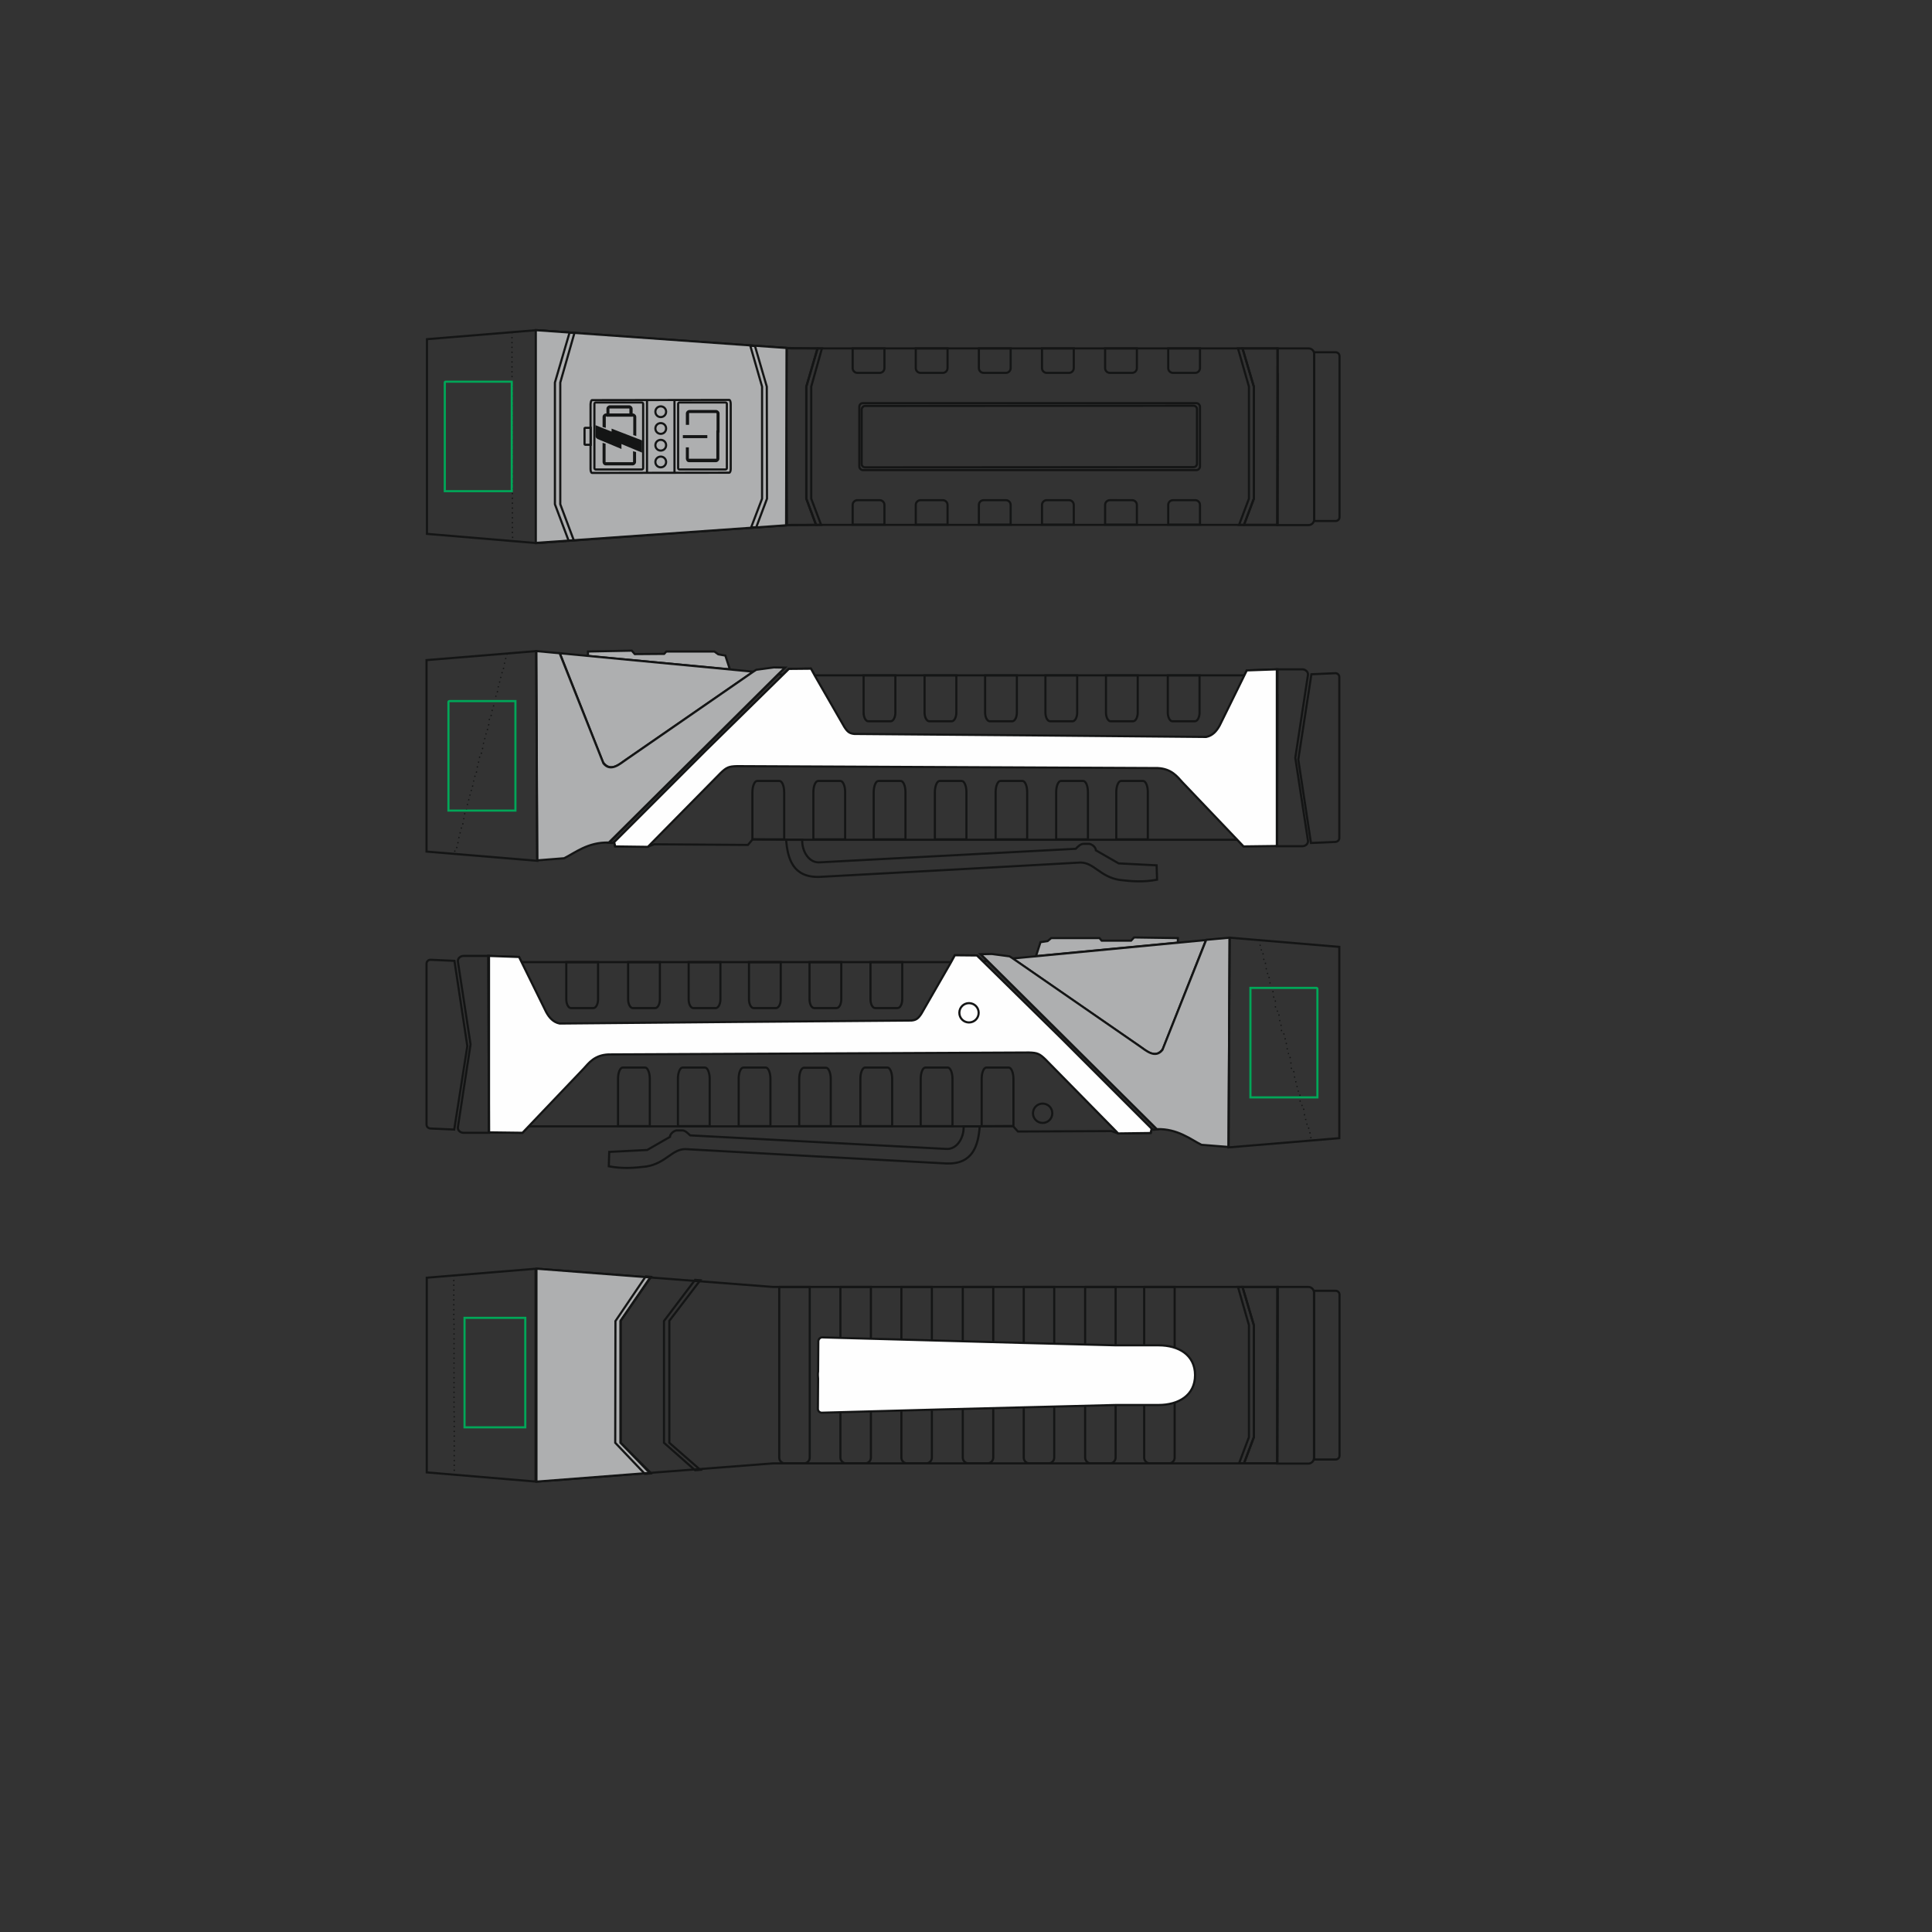 <?xml version="1.0" encoding="utf-8"?>
<!-- Generator: Adobe Illustrator 27.9.0, SVG Export Plug-In . SVG Version: 6.00 Build 0)  -->
<svg version="1.1" id="Слой_1" xmlns="http://www.w3.org/2000/svg" xmlns:xlink="http://www.w3.org/1999/xlink" x="0px" y="0px"
	 viewBox="0 0 900 900" style="enable-background:new 0 0 900 900;" xml:space="preserve">
<rect x="0" y="0" width="900" height="900" fill="#333333" stroke="none"/>
<style type="text/css">
	.st0{fill:none;stroke:#141515;stroke-miterlimit:10;}
	.st1{fill-rule:evenodd;clip-rule:evenodd;fill:#FEFEFE;stroke:#141515;stroke-miterlimit:10;}
	.st2{fill-rule:evenodd;clip-rule:evenodd;fill:#AEAFB0;stroke:#141515;stroke-miterlimit:10;}
	.st3{fill:#141515;}
	.st4{fill-rule:evenodd;clip-rule:evenodd;fill:#141515;stroke:#141515;stroke-miterlimit:10;}
	.st5{fill:none;stroke:#00A658;stroke-miterlimit:10;}
</style>
<g id="background">
	<polygon class="st0 product" points="198.9,158 249.9,153.8 368.8,162.3 595.2,162.3 595.1,244.5 368.8,244.5 250,253 198.9,248.7 	"/>
	<path class="st0 product" d="M249.8,153.8l15.6,1.1l-6.8,22.9v56.9l6.4,17.1l-15.4,1.2l0-98.8C249.6,154.1,249.7,153.8,249.8,153.8
		L249.8,153.8z"/>
	<path class="st0 product" d="M366.5,162.1l-14.8-0.9l5.6,19l0,52.1l-5,13.3l13.9-0.9C366.1,237.5,366.5,162.1,366.5,162.1L366.5,162.1z"/>
	<path class="st0 product" d="M366.3,162.1l14.5,0.2l-5.2,17.9l0,52.1l4.6,12.2l-13.6,0.2C366.5,237.5,366.3,162.1,366.3,162.1L366.3,162.1z
		"/>
	<polygon class="st0 product" points="380.9,162.3 382.9,162.3 377.9,180.1 377.9,232.3 382.5,244.5 380.1,244.5 375.6,232.3 375.6,180.1 	
		"/>
	<path class="st0 product" d="M402,187.8h155.3c0.9,0,1.7,0.8,1.7,1.7v27.8c0,0.9-0.8,1.7-1.7,1.7H402c-0.9,0-1.7-0.8-1.7-1.7v-27.8
		C400.3,188.5,401,187.8,402,187.8L402,187.8z"/>
	<path class="st0 product" d="M595.2,162.3h-16.4l5.3,17.9v52.1l-4.6,12.2H595C595,237.3,595.3,162.3,595.2,162.3L595.2,162.3z"/>
	<polygon class="st0 product" points="578.8,162.3 576.7,162.3 581.8,180.1 581.8,232.3 577.2,244.5 579.5,244.5 584.1,232.3 584.1,180.1 	
		"/>
	<path class="st0 product" d="M595.1,162.3h14.5c1.4,0,2.6,1.1,2.6,2.6v77.1c0,1.4-1.2,2.6-2.6,2.6h-14.5V162.3z"/>
	<path class="st0 product" d="M612.2,164.1h10c1,0,1.8,0.8,1.8,1.8v75c0,1-0.8,1.8-1.8,1.8h-10V164.1z"/>
	<path class="st0 product" d="M397.3,162.3H412v9.2c0,1.2-1,2.2-2.2,2.2h-10.4c-1.2,0-2.2-1-2.2-2.2V162.3z"/>
	<path class="st0 product" d="M426.7,162.3h14.7v9.2c0,1.2-1,2.2-2.2,2.2h-10.4c-1.2,0-2.2-1-2.2-2.2V162.3z"/>
	<path class="st0 product" d="M456.1,162.3h14.7v9.2c0,1.2-1,2.2-2.2,2.2h-10.4c-1.2,0-2.2-1-2.2-2.2V162.3z"/>
	<path class="st0 product" d="M485.5,162.3h14.7v9.2c0,1.2-1,2.2-2.2,2.2h-10.4c-1.2,0-2.2-1-2.2-2.2V162.3z"/>
	<path class="st0 product" d="M514.9,162.3h14.7v9.2c0,1.2-1,2.2-2.2,2.2H517c-1.2,0-2.2-1-2.2-2.2V162.3z"/>
	<path class="st0 product" d="M544.3,162.3h14.7v9.2c0,1.2-1,2.2-2.2,2.2h-10.4c-1.2,0-2.2-1-2.2-2.2V162.3z"/>
	<path class="st0 product" d="M397.3,244.4H412v-9.2c0-1.2-1-2.2-2.2-2.2h-10.4c-1.2,0-2.2,1-2.2,2.2V244.4z"/>
	<path class="st0 product" d="M426.7,244.4h14.7v-9.2c0-1.2-1-2.2-2.2-2.2h-10.4c-1.2,0-2.2,1-2.2,2.2V244.4z"/>
	<path class="st0 product" d="M456.1,244.4h14.7v-9.2c0-1.2-1-2.2-2.2-2.2h-10.4c-1.2,0-2.2,1-2.2,2.2V244.4z"/>
	<path class="st0 product" d="M485.5,244.4h14.7v-9.2c0-1.2-1-2.2-2.2-2.2h-10.4c-1.2,0-2.2,1-2.2,2.2V244.4z"/>
	<path class="st0 product" d="M514.9,244.4h14.7v-9.2c0-1.2-1-2.2-2.2-2.2H517c-1.2,0-2.2,1-2.2,2.2V244.4z"/>
	<path class="st0 product" d="M544.3,244.4h14.7v-9.2c0-1.2-1-2.2-2.2-2.2h-10.4c-1.2,0-2.2,1-2.2,2.2V244.4z"/>
	<path class="st0 product" d="M403,189.1l153-0.1c0.9,0,1.6,0.7,1.6,1.6V216c0,0.9-0.7,1.6-1.6,1.6l-153,0.1c-0.9,0-1.6-0.7-1.6-1.6v-25.4
		C401.5,189.8,402.2,189.1,403,189.1L403,189.1z"/>
	<polygon class="st0 product" points="198.8,595.2 249.9,591 360,599.5 595.2,599.5 595,681.7 360.1,681.7 249.9,690.2 198.8,685.9 	"/>
	<line class="st0 product" x1="249.5" y1="690.2" x2="249.5" y2="591"/>
	<path class="st0 product" d="M595.2,599.5h-16.4l5.3,17.9l0,52.1l-4.6,12.2H595C595,674.5,595.2,599.5,595.2,599.5L595.2,599.5z"/>
	<polygon class="st0 product" points="578.8,599.5 576.7,599.5 581.8,617.3 581.8,669.5 577.2,681.7 579.5,681.7 584.1,669.5 584.1,617.3 	
		"/>
	<path class="st0 product" d="M595,599.5h14.5c1.4,0,2.6,1.2,2.6,2.6v77.1c0,1.4-1.2,2.6-2.6,2.6H595V599.5z"/>
	<path class="st0 product" d="M612.2,601.3h10c1,0,1.8,0.8,1.8,1.8v75c0,1-0.8,1.8-1.8,1.8h-10V601.3z"/>
	<path class="st0 product" d="M362.9,599.5h14.3V679c0,1.5-1.2,2.7-2.7,2.7h-8.8c-1.5,0-2.7-1.2-2.7-2.7V599.5z"/>
	<path class="st0 product" d="M391.4,599.5h14.3V679c0,1.5-1.2,2.7-2.7,2.7h-8.8c-1.5,0-2.7-1.2-2.7-2.7V599.5z"/>
	<path class="st0 product" d="M419.9,599.5h14.2V679c0,1.5-1.2,2.7-2.7,2.7h-8.8c-1.5,0-2.7-1.2-2.7-2.7V599.5z"/>
	<path class="st0 product" d="M448.4,599.5h14.3V679c0,1.5-1.2,2.7-2.7,2.7h-8.8c-1.5,0-2.7-1.2-2.7-2.7V599.5z"/>
	<path class="st0 product" d="M476.9,599.5h14.2V679c0,1.5-1.2,2.7-2.7,2.7h-8.8c-1.5,0-2.7-1.2-2.7-2.7V599.5z"/>
	<path class="st0 product" d="M505.4,599.5h14.3V679c0,1.5-1.2,2.7-2.7,2.7h-8.8c-1.5,0-2.7-1.2-2.7-2.7V599.5z"/>
	<path class="st0 product" d="M532.9,599.5h14.3V679c0,1.5-1.2,2.7-2.7,2.7h-8.8c-1.5,0-2.7-1.2-2.7-2.7V599.5z"/>
	<polygon class="st0 product" points="323.8,596.2 326.2,596.4 311.8,615.3 311.8,672.1 326.2,684.7 323.8,684.9 309.3,672.1 309.3,615.4 	
		"/>
	<path class="st1 product" d="M383,623l93.9,2.6c0.1,0,0.1,0,0.2,0l42.8,1.1h19.8c9.4,0,17,4.5,17,13.9l0,0c0,9.4-7.7,13.9-17,13.9h-19.8
		l-82.4,2.1l-54.7,1.5c-1,0-1.8-0.8-1.8-1.8l0.1-14.1c0-0.5-0.1-1-0.1-1.6l0,0c0-0.6,0-1.2,0.1-1.7l0.1-14
		C381.2,623.9,382,623,383,623L383,623z"/>
	<polygon class="st0 product" points="377.7,311.4 379.6,314.6 579.7,314.6 580.8,312.3 595.1,311.8 594.9,394 579.2,394.2 576.4,391.2 
		368.7,391.2 350.6,391 348.4,393.6 304.8,393.3 301.7,394.4 286.5,394.2 286.1,392.2 285.2,392.7 283.7,392.6 362.7,314.1 
		364.6,314.3 367.4,311.6 	"/>
	<path class="st1 product" d="M595,311.8l-14.2,0.5c-4.2,8.5-8.4,17.1-12.6,25.6c-1.4,2.6-3.3,4.8-6.3,5.4c-54.6-0.5-109.3-1-163.9-1.4
		c-2.3-0.2-3.3-1.1-4.7-3.3l-13.7-23.8l-1.8-3.3l-10.3,0.1l-39,38.3l-42.4,42.4l0.5,2l15.2,0.2l33.9-34.4c2.7-2.6,3.8-3.1,7.6-3.2
		l196,0.9c6.5,0.3,9.2,4.1,11.4,6.5l28.6,30l15.6-0.2C594.9,386.8,595.1,311.8,595,311.8L595,311.8z"/>
	<path class="st0 product" d="M594.9,311.8h11.8c1.4,0,2.8,1.2,2.6,2.6l-5.9,38.6l5.9,38.6c0.2,1.4-1.1,2.6-2.6,2.6h-11.9V311.8z"/>
	<path class="st0 product" d="M610.9,314.1l11.2-0.5c1,0,1.8,0.8,1.8,1.8v75c0,1-0.8,1.7-1.8,1.8l-11.4,0.5l-5.9-38.9L610.9,314.1z"/>
	<path class="st0 product" d="M402.4,314.6h14.7v17.3c0,2.3-1,4.1-2.2,4.1h-10.4c-1.2,0-2.2-1.8-2.2-4.1V314.6z"/>
	<path class="st0 product" d="M430.8,314.6h14.7v17.3c0,2.3-1,4.1-2.2,4.1h-10.4c-1.2,0-2.2-1.8-2.2-4.1V314.6z"/>
	<path class="st0 product" d="M459,314.6h14.7v17.3c0,2.3-1,4.1-2.2,4.1h-10.4c-1.2,0-2.2-1.8-2.2-4.1V314.6z"/>
	<path class="st0 product" d="M487.1,314.6h14.7v17.3c0,2.3-1,4.1-2.2,4.1h-10.4c-1.2,0-2.2-1.8-2.2-4.1V314.6z"/>
	<path class="st0 product" d="M515.3,314.6H530v17.3c0,2.3-1,4.1-2.2,4.1h-10.4c-1.2,0-2.2-1.8-2.2-4.1V314.6z"/>
	<path class="st0 product" d="M544.1,314.6h14.7v17.3c0,2.3-1,4.1-2.2,4.1h-10.4c-1.2,0-2.2-1.8-2.2-4.1V314.6z"/>
	<path class="st0 product" d="M350.6,391h14.7V369c0-2.9-1-5.2-2.2-5.2h-10.4c-1.2,0-2.2,2.4-2.2,5.2V391z"/>
	<path class="st0 product" d="M379,391h14.7V369c0-2.9-1-5.2-2.2-5.2h-10.4c-1.2,0-2.2,2.4-2.2,5.2V391z"/>
	<path class="st0 product" d="M407.1,391h14.7V369c0-2.9-1-5.2-2.2-5.2h-10.4c-1.2,0-2.2,2.4-2.2,5.2V391z"/>
	<path class="st0 product" d="M435.5,391h14.7v-11.9V369c0-2.9-1-5.2-2.2-5.2h-10.3c-1.2,0-2.2,2.4-2.2,5.2V391z"/>
	<path class="st0 product" d="M463.8,391h14.7V369c0-2.9-1-5.2-2.2-5.2H466c-1.2,0-2.2,2.4-2.2,5.2V391z"/>
	<path class="st0 product" d="M492.1,391h14.7V369c0-2.9-1-5.2-2.2-5.2h-10.4c-1.2,0-2.2,2.4-2.2,5.2V391z"/>
	<path class="st0 product" d="M520,391h14.7V369c0-2.9-1-5.2-2.2-5.2h-10.3c-1.2,0-2.2,2.4-2.2,5.2V391z"/>
	<path class="st0 product" d="M366.2,391.2h7.5c-0.2,5.5,3.3,11,8.3,10.5l119.1-6.3c1.1-1.1,2.4-2.4,3.8-2.3c0.9,0,1.8,0,2.7,0
		c1.7,0.5,2.9,1.9,2.9,3l10.6,6.1l17.7,0.9l0.2,6.7c-6.3,1.2-11.8,0.8-17.5,0.1c-9.1-1.5-11.9-8.1-18.2-8.1
		c-41.2,2.3-80.5,4.5-121.7,6.7C369.3,408.8,366.9,399.9,366.2,391.2L366.2,391.2z"/>
	<polygon class="st2 product" points="273.9,303.5 294.3,303.1 295.7,304.7 309.4,304.6 310.4,303.5 332.8,303.5 334.6,304.8 337.9,305.4 
		340,311.8 273.9,305.6 	"/>
	<path class="st2 product" d="M260.8,304.3l90.1,8.6c-20,13.8-39.9,27.6-59.9,41.4c-2.7,1.9-6.7,5.5-10.1,0.8L260.8,304.3z"/>
	<path class="st2 product" d="M249.8,303.3l10.9,1l20.4,51.3c3.4,4.2,7.6,0.3,10.8-1.9l59-40.8l1.4-0.9l8.2-1.1l5.2,0.1l-3.1,3l-79,78.5
		c-9.7-0.3-15.9,4.9-20.8,7.3l-12.6,1L249.8,303.3z"/>
	<polygon class="st0 product" points="198.7,307.5 249.8,303.3 250.3,401 198.7,396.7 	"/>
	<polygon class="st0 product" points="444.8,445 443,448.2 242.9,448.2 241.8,445.8 227.5,445.3 227.7,527.5 243.4,527.7 246.2,524.7 
		453.9,524.7 471.9,524.6 474.2,527.1 517.8,526.9 520.9,528 536.1,527.7 536.5,525.8 537.4,526.3 538.9,526.1 459.9,447.6 
		457.9,447.8 455.2,445.1 	"/>
	<path class="st1 product" d="M227.5,445.3l14.3,0.5c4.2,8.5,8.4,17.1,12.6,25.6c1.4,2.6,3.3,4.8,6.3,5.4c54.6-0.5,109.3-1,163.9-1.4
		c2.3-0.2,3.3-1.1,4.7-3.3l13.7-23.8l1.8-3.3l10.3,0.1l39,38.3l42.4,42.4l-0.5,2l-15.1,0.2L487,493.5c-2.7-2.6-3.8-3.1-7.6-3.2
		l-196,0.9c-6.5,0.3-9.2,4.1-11.4,6.5l-28.6,30l-15.6-0.2C227.7,520.3,227.5,445.3,227.5,445.3L227.5,445.3z"/>
	<path class="st0 product" d="M227.7,445.3h-11.8c-1.4,0-2.8,1.2-2.6,2.6l5.9,38.6l-5.9,38.6c-0.2,1.4,1.1,2.6,2.6,2.6h11.9V445.3z"/>
	<path class="st0 product" d="M211.7,447.6l-11.2-0.5c-1,0-1.8,0.8-1.8,1.8v75c0,1,0.8,1.7,1.8,1.8l11.1,0.5l6.1-38.9L211.7,447.6z"/>
	<path class="st0 product" d="M420.2,448.2h-14.7v17.3c0,2.3,1,4.1,2.2,4.1h10.4c1.2,0,2.2-1.8,2.2-4.1V448.2z"/>
	<path class="st0 product" d="M391.8,448.2h-14.7v17.3c0,2.3,1,4.1,2.2,4.1h10.4c1.2,0,2.2-1.8,2.2-4.1V448.2z"/>
	<path class="st0 product" d="M363.6,448.2h-14.7v17.3c0,2.3,1,4.1,2.2,4.1h10.4c1.2,0,2.2-1.8,2.2-4.1V448.2z"/>
	<path class="st0 product" d="M335.5,448.2h-14.7v17.3c0,2.3,1,4.1,2.2,4.1h10.4c1.2,0,2.2-1.8,2.2-4.1V448.2z"/>
	<path class="st0 product" d="M307.3,448.2h-14.7v17.3c0,2.3,1,4.1,2.2,4.1h10.4c1.2,0,2.2-1.8,2.2-4.1V448.2z"/>
	<path class="st0 product" d="M278.5,448.2h-14.7v17.3c0,2.3,1,4.1,2.2,4.1h10.4c1.2,0,2.2-1.8,2.2-4.1V448.2z"/>
	<path class="st0 product" d="M472,524.6h-14.7v-22.1c0-2.9,1-5.2,2.2-5.2h10.4c1.2,0,2.2,2.4,2.2,5.2V524.6z"/>
	<path class="st0 product" d="M443.6,524.6h-14.7v-22.1c0-2.9,1-5.2,2.2-5.2h10.4c1.2,0,2.2,2.4,2.2,5.2V524.6z"/>
	<path class="st0 product" d="M415.5,524.6h-14.7v-22.1c0-2.9,1-5.2,2.2-5.2h10.4c1.2,0,2.2,2.4,2.2,5.2V524.6z"/>
	<path class="st0 product" d="M387,524.6h-14.7v-11.9v-10.1c0-2.9,1-5.2,2.2-5.2h10.3c1.2,0,2.2,2.4,2.2,5.2V524.6z"/>
	<path class="st0 product" d="M358.8,524.6h-14.7v-22.1c0-2.9,1-5.2,2.2-5.2h10.4c1.2,0,2.2,2.4,2.2,5.2V524.6z"/>
	<path class="st0 product" d="M330.5,524.6h-14.7v-22.1c0-2.9,1-5.2,2.2-5.2h10.4c1.2,0,2.2,2.4,2.2,5.2V524.6z"/>
	<path class="st0 product" d="M302.6,524.6h-14.7v-22.1c0-2.9,1-5.2,2.2-5.2h10.4c1.2,0,2.2,2.4,2.2,5.2V524.6z"/>
	<path class="st0 product" d="M456.4,524.7h-7.5c0.2,5.5-3.3,11-8.3,10.5l-119.1-6.3c-1.1-1-2.4-2.4-3.8-2.3c-0.9,0-1.8,0-2.7,0
		c-1.7,0.5-2.9,1.9-2.9,3l-10.6,6.1l-17.7,0.9l-0.2,6.7c6.3,1.2,11.8,0.8,17.5,0.1c9.1-1.5,11.9-8.1,18.2-8.1
		c41.2,2.3,80.5,4.5,121.7,6.7C453.3,542.4,455.7,533.5,456.4,524.7L456.4,524.7z"/>
	<polygon class="st2 product" points="548.7,437 528.3,436.7 526.9,438.2 513.2,438.2 512.2,437 489.7,437 488,438.4 484.7,438.9 
		482.6,445.4 548.7,439.1 	"/>
	<path class="st2 product" d="M561.8,437.9l-90.1,8.6c20,13.8,39.9,27.6,59.9,41.4c2.7,1.9,6.7,5.5,10.1,0.8L561.8,437.9z"/>
	<path class="st2 product" d="M572.8,436.8l-10.9,1l-20.4,51.3c-3.4,4.2-7.6,0.3-10.8-1.9l-59-40.8l-1.4-0.9l-8.3-1.1l-5.2,0.1l3.1,3
		l79,78.5c9.7-0.3,15.9,4.9,20.8,7.3l12.6,1L572.8,436.8z"/>
	<polygon class="st0 product" points="623.9,441.1 572.8,436.8 572.3,534.5 623.9,530.2 	"/>
	<path class="st0 product" d="M451.4,467.3c2.5,0,4.5,2,4.5,4.5c0,2.5-2,4.5-4.5,4.5c-2.5,0-4.5-2-4.5-4.5
		C446.9,469.3,448.9,467.3,451.4,467.3L451.4,467.3z"/>
	<path class="st0 product" d="M485.7,514.1c2.5,0,4.5,2,4.5,4.5c0,2.5-2,4.5-4.5,4.5c-2.5,0-4.5-2-4.5-4.5
		C481.2,516.1,483.2,514.1,485.7,514.1L485.7,514.1z"/>
	<polygon class="st2 product" points="249.9,591 303.1,595.1 289.1,615.3 289.1,672.1 303.1,686.1 249.9,690.2 	"/>
	<polygon class="st0 product" points="300.8,594.6 303.1,594.8 289.1,615.3 289.1,672.1 302.9,686.4 300.4,686.6 286.6,672.1 286.7,615.4 	
		"/>
	<polygon class="st2 product" points="249.6,153.8 366.4,162.1 366.2,244.7 249.6,252.9 	"/>
	<polygon class="st0 product" points="265.3,155 267.6,155.1 261,178.2 261,234.9 267.3,251.7 264.9,251.9 258.5,234.9 258.5,178.2 	"/>
	<polygon class="st0 product" points="351.7,161.2 349.5,161 355,180.1 355,232.3 349.9,245.7 352.3,245.6 357.3,232.3 357.2,180.1 	"/>
	<path class="st0 product" d="M275.8,186.4l63.9-0.1c0.4,0,0.7,0.9,0.7,1.9v30.2c0,1-0.3,1.8-0.7,1.8l-63.9,0.1c-0.4,0-0.7-0.8-0.7-1.8
		v-30.2C275.2,187.2,275.4,186.4,275.8,186.4L275.8,186.4z"/>
	<path class="st0 product" d="M272.6,199.3h2.6v7.9h-2.6c-0.1,0-0.3-0.1-0.3-0.3v-7.4C272.3,199.5,272.4,199.3,272.6,199.3L272.6,199.3z"/>
	<path class="st0 product" d="M277.5,187.5H299c0.3,0,0.6,0.3,0.6,0.6v30c0,0.3-0.3,0.6-0.6,0.6h-21.5c-0.3,0-0.6-0.3-0.6-0.6v-30
		C276.9,187.8,277.2,187.5,277.5,187.5L277.5,187.5z"/>
	<path class="st0 product" d="M316.5,187.5h21.5c0.3,0,0.6,0.3,0.6,0.6v30c0,0.3-0.3,0.6-0.6,0.6h-21.5c-0.3,0-0.6-0.3-0.6-0.6v-30
		C315.9,187.8,316.2,187.5,316.5,187.5L316.5,187.5z"/>
	<line class="st0 product" x1="301.4" y1="220.3" x2="301.4" y2="186.4"/>
	<line class="st0 product" x1="314.2" y1="220.3" x2="314.2" y2="186.4"/>
	<path class="st0 product" d="M307.8,189.3c1.4,0,2.5,1.1,2.5,2.5c0,1.4-1.1,2.5-2.5,2.5s-2.5-1.1-2.5-2.5
		C305.3,190.4,306.4,189.3,307.8,189.3L307.8,189.3z"/>
	<path class="st0 product" d="M307.8,197.1c1.4,0,2.5,1.1,2.5,2.5c0,1.4-1.1,2.5-2.5,2.5s-2.5-1.1-2.5-2.5
		C305.3,198.2,306.4,197.1,307.8,197.1L307.8,197.1z"/>
	<path class="st0 product" d="M307.8,204.9c1.4,0,2.5,1.1,2.5,2.5c0,1.4-1.1,2.5-2.5,2.5s-2.5-1.1-2.5-2.5
		C305.3,206,306.4,204.9,307.8,204.9L307.8,204.9z"/>
	<path class="st0 product" d="M307.8,212.7c1.4,0,2.5,1.1,2.5,2.5c0,1.4-1.1,2.5-2.5,2.5s-2.5-1.1-2.5-2.5
		C305.3,213.8,306.4,212.7,307.8,212.7L307.8,212.7z"/>
	<path class="st3 product" d="M280.7,215.2v-8.9l1.4,0.4v8.5c0,0.1,0,0.1,0,0.1c0,0,0.1,0,0.1,0h12.5c0,0,0.1,0,0.1,0c0,0,0.1-0.1,0.1-0.1
		v-5l1.4,0.4v4.6c0,0.4-0.2,0.8-0.5,1.1c-0.3,0.3-0.7,0.5-1.1,0.5h-12.5c-0.4,0-0.8-0.2-1.1-0.5C280.9,216,280.7,215.6,280.7,215.2
		L280.7,215.2z M280.7,198.9v-4.7c0-0.4,0.2-0.8,0.5-1.1l0,0c0.3-0.3,0.7-0.5,1.1-0.5h12.5c0.4,0,0.8,0.2,1.1,0.5
		c0.3,0.3,0.5,0.7,0.5,1.1v8.9l-1.4-0.4v-8.5c0,0,0-0.1-0.1-0.1c0,0-0.1-0.1-0.1-0.1h-12.5c-0.1,0-0.1,0-0.1,0.1c0,0,0,0.1,0,0.1
		v5.1L280.7,198.9z"/>
	<path class="st3 product" d="M282.5,193.4v-3c0-0.5,0.2-0.8,0.5-1.1l0,0c0.3-0.3,0.7-0.5,1.1-0.5h9c0.4,0,0.8,0.2,1.1,0.5
		c0.3,0.3,0.5,0.7,0.5,1.1v3.7h-12.1V193.4z M283.9,190.4v2.3h9.3v-2.3c0-0.1,0-0.1-0.1-0.1c0,0-0.1,0-0.1,0h-9c0,0-0.1,0-0.1,0
		C283.9,190.3,283.9,190.3,283.9,190.4L283.9,190.4z"/>
	<path class="st4 product" d="M277.9,203.2v-4.4l7.5,3v-1.4l13.2,5.1v4.6l-9.6-4v2.3l-10.5-4.4C278.2,203.8,277.9,203.5,277.9,203.2
		L277.9,203.2z"/>
	<path class="st3 product" d="M319.5,213.6v-5.2h1.4v5.2c0,0.1,0,0.1,0,0.1c0,0,0.1,0,0.1,0h12.5c0,0,0.1,0,0.1,0c0,0,0.1-0.1,0.1-0.1v-13.1
		l1.4,0.4v12.8c0,0.4-0.2,0.8-0.5,1.1c-0.3,0.3-0.7,0.5-1.1,0.5h-12.5c-0.5,0-0.8-0.2-1.1-0.5C319.7,214.4,319.5,214,319.5,213.6
		L319.5,213.6z M319.5,197.9v-5.3c0-0.4,0.2-0.8,0.5-1.1l0,0c0.3-0.3,0.7-0.5,1.1-0.5h12.5c0.4,0,0.8,0.2,1.1,0.5
		c0.3,0.3,0.5,0.7,0.5,1.1v8.9l-1.4-0.4v-8.5c0,0,0-0.1-0.1-0.1c0,0-0.1-0.1-0.1-0.1h-12.5c-0.1,0-0.1,0-0.1,0.1c0,0,0,0.1,0,0.1
		v5.3H319.5z"/>
	<rect x="318.1" y="202.7" class="st3 product" width="11.4" height="1.4"/>
	
		<rect x="586.2" y="437.8" transform="matrix(0.967 -0.255 0.255 0.967 -92.218 163.733)" class="st3 product" width="0.6" height="0.6"/>
	<polygon class="st3 product" points="587.4,440.5 586.8,440.7 586.7,440.1 587.2,440 	"/>
	<polygon class="st3 product" points="587.9,442.7 587.4,442.9 587.2,442.3 587.8,442.2 	"/>
	
		<rect x="587.9" y="444.4" transform="matrix(0.967 -0.255 0.255 0.967 -93.805 164.317)" class="st3 product" width="0.6" height="0.6"/>
	<polygon class="st3 product" points="589.1,447.1 588.5,447.3 588.4,446.7 588.9,446.5 	"/>
	
		<rect x="589" y="448.8" transform="matrix(0.967 -0.255 0.255 0.967 -94.882 164.741)" class="st3 product" width="0.6" height="0.6"/>
	<polygon class="st3 product" points="590.2,451.5 589.7,451.6 589.5,451.1 590.1,450.9 	"/>
	<polygon class="st3 product" points="590.8,453.7 590.3,453.8 590.1,453.3 590.7,453.1 	"/>
	
		<rect x="590.7" y="455.4" transform="matrix(0.967 -0.255 0.255 0.967 -96.503 165.407)" class="st3 product" width="0.6" height="0.6"/>
	<polygon class="st3 product" points="591.9,458.1 591.4,458.2 591.3,457.7 591.8,457.5 	"/>
	<polygon class="st3 product" points="592.5,460.3 592,460.4 591.8,459.9 592.4,459.7 	"/>
	
		<rect x="592.5" y="462" transform="matrix(0.967 -0.255 0.255 0.967 -98.12 166.064)" class="st3 product" width="0.6" height="0.6"/>
	<polygon class="st3 product" points="593.7,464.7 593.1,464.8 593,464.2 593.5,464.1 	"/>
	
		<rect x="593.6" y="466.4" transform="matrix(0.967 -0.255 0.255 0.967 -99.2 166.497)" class="st3 product" width="0.6" height="0.6"/>
	
		<rect x="594.2" y="468.5" transform="matrix(0.97 -0.242 0.242 0.97 -95.957 158.169)" class="st3 product" width="0.6" height="0.6"/>
	<polygon class="st3 product" points="595.4,471.2 594.9,471.4 594.7,470.8 595.2,470.7 	"/>
	
		<rect x="595.3" y="472.9" transform="matrix(0.967 -0.255 0.255 0.967 -100.813 167.144)" class="st3 product" width="0.6" height="0.6"/>
	<polygon class="st3 product" points="596.5,475.6 596,475.8 595.8,475.2 596.4,475.1 	"/>
	<polygon class="st3 product" points="597.1,477.8 596.6,478 596.4,477.4 597,477.3 	"/>
	
		<rect x="597" y="479.5" transform="matrix(0.97 -0.242 0.242 0.97 -98.532 159.191)" class="st3 product" width="0.6" height="0.6"/>
	
		<rect x="597.6" y="481.7" transform="matrix(0.967 -0.255 0.255 0.967 -102.978 168.027)" class="st3 product" width="0.6" height="0.6"/>
	
		<rect x="598.2" y="483.9" transform="matrix(0.967 -0.255 0.255 0.967 -103.548 168.318)" class="st3 product" width="0.6" height="0.6"/>
	
		<rect x="598.8" y="486.1" transform="matrix(0.97 -0.243 0.243 0.97 -100.109 159.878)" class="st3 product" width="0.6" height="0.6"/>
	<polygon class="st3 product" points="600,488.8 599.4,488.9 599.3,488.4 599.8,488.2 	"/>
	<polygon class="st3 product" points="600.5,491 600,491.1 599.9,490.6 600.4,490.4 	"/>
	
		<rect x="600.5" y="492.7" transform="matrix(0.967 -0.255 0.255 0.967 -105.671 169.107)" class="st3 product" width="0.6" height="0.6"/>
	<polygon class="st3 product" points="601.7,495.4 601.1,495.5 601,495 601.6,494.8 	"/>
	
		<rect x="601.6" y="497.1" transform="matrix(0.97 -0.242 0.242 0.97 -102.65 160.829)" class="st3 product" width="0.6" height="0.6"/>
	
		<rect x="602.2" y="499.3" transform="matrix(0.967 -0.255 0.255 0.967 -107.292 169.773)" class="st3 product" width="0.6" height="0.6"/>
	<polygon class="st3 product" points="603.4,502 602.9,502.1 602.7,501.5 603.3,501.4 	"/>
	<polygon class="st3 product" points="604,504.1 603.4,504.3 603.3,503.7 603.9,503.6 	"/>
	<polygon class="st3 product" points="604.6,506.3 604,506.5 603.9,505.9 604.4,505.8 	"/>
	<polygon class="st3 product" points="605.1,508.5 604.6,508.7 604.5,508.1 605,508 	"/>
	
		<rect x="605.1" y="510.2" transform="matrix(0.967 -0.255 0.255 0.967 -110.025 170.939)" class="st3 product" width="0.6" height="0.6"/>
	
		<rect x="605.7" y="512.4" transform="matrix(0.97 -0.242 0.242 0.97 -106.256 162.263)" class="st3 product" width="0.6" height="0.6"/>
	<polygon class="st3 product" points="606.9,515.1 606.3,515.3 606.2,514.7 606.7,514.6 	"/>
	
		<rect x="606.8" y="516.8" transform="matrix(0.967 -0.255 0.255 0.967 -111.601 171.51)" class="st3 product" width="0.6" height="0.6"/>
	<polygon class="st3 product" points="608,519.5 607.5,519.7 607.3,519.1 607.9,518.9 	"/>
	<polygon class="st3 product" points="608.6,521.7 608,521.8 607.9,521.3 608.5,521.2 	"/>
	<polygon class="st3 product" points="609.2,523.9 608.6,524 608.5,523.5 609,523.3 	"/>
	
		<rect x="609.1" y="525.6" transform="matrix(0.967 -0.255 0.255 0.967 -113.766 172.393)" class="st3 product" width="0.6" height="0.6"/>
	
		<rect x="609.7" y="527.8" transform="matrix(0.967 -0.255 0.255 0.967 -114.303 172.609)" class="st3 product" width="0.6" height="0.6"/>
	
		<rect x="610.2" y="530" transform="matrix(0.97 -0.243 0.243 0.97 -110.393 163.938)" class="st3 product" width="0.6" height="0.6"/>
	
		<rect x="235.9" y="304.3" transform="matrix(0.255 -0.967 0.967 0.255 -118.501 455.455)" class="st3 product" width="0.6" height="0.6"/>
	<polygon class="st3 product" points="235.8,307.1 235.2,307 235.4,306.4 235.9,306.6 	"/>
	<polygon class="st3 product" points="235.2,309.3 234.7,309.2 234.8,308.6 235.4,308.8 	"/>
	
		<rect x="234.1" y="310.9" transform="matrix(0.255 -0.967 0.967 0.255 -126.15 458.686)" class="st3 product" width="0.6" height="0.6"/>
	<polygon class="st3 product" points="234.1,313.7 233.5,313.6 233.7,313 234.2,313.1 	"/>
	<polygon class="st3 product" points="233.5,315.9 232.9,315.8 233.1,315.2 233.6,315.4 	"/>
	<polygon class="st3 product" points="232.9,318.1 232.4,317.9 232.5,317.4 233.1,317.5 	"/>
	<polygon class="st3 product" points="232.3,320.3 231.8,320.1 231.9,319.6 232.5,319.8 	"/>
	
		<rect x="231.3" y="321.9" transform="matrix(0.255 -0.967 0.967 0.255 -138.909 464.056)" class="st3 product" width="0.6" height="0.6"/>
	<polygon class="st3 product" points="231.2,324.7 230.7,324.5 230.8,324 231.3,324.1 	"/>
	<polygon class="st3 product" points="230.6,326.9 230.1,326.7 230.2,326.2 230.8,326.3 	"/>
	
		<rect x="229.6" y="328.4" transform="matrix(0.255 -0.967 0.967 0.255 -146.542 467.326)" class="st3 product" width="0.6" height="0.6"/>
	<polygon class="st3 product" points="229.5,331.3 228.9,331.1 229.1,330.6 229.6,330.7 	"/>
	
		<rect x="228.4" y="332.8" transform="matrix(0.255 -0.967 0.967 0.255 -151.637 469.506)" class="st3 product" width="0.6" height="0.6"/>
	
		<rect x="227.8" y="335" transform="matrix(0.242 -0.97 0.97 0.242 -152.495 475.29)" class="st3 product" width="0.6" height="0.6"/>
	
		<rect x="227.3" y="337.2" transform="matrix(0.255 -0.967 0.967 0.255 -156.752 471.657)" class="st3 product" width="0.6" height="0.6"/>
	
		<rect x="226.7" y="339.4" transform="matrix(0.255 -0.967 0.967 0.255 -159.286 472.736)" class="st3 product" width="0.6" height="0.6"/>
	<polygon class="st3 product" points="226.6,342.2 226.1,342.1 226.2,341.5 226.7,341.7 	"/>
	<polygon class="st3 product" points="226,344.4 225.5,344.3 225.6,343.7 226.2,343.9 	"/>
	<polygon class="st3 product" points="225.4,346.6 224.9,346.5 225,345.9 225.6,346.1 	"/>
	
		<rect x="224.4" y="348.2" transform="matrix(0.255 -0.967 0.967 0.255 -169.496 477.067)" class="st3 product" width="0.6" height="0.6"/>
	
		<rect x="223.8" y="350.4" transform="matrix(0.255 -0.967 0.967 0.255 -172.029 478.146)" class="st3 product" width="0.6" height="0.6"/>
	
		<rect x="223.2" y="352.6" transform="matrix(0.242 -0.97 0.97 0.242 -172.996 484.126)" class="st3 product" width="0.6" height="0.6"/>
	<polygon class="st3 product" points="223.1,355.4 222.6,355.2 222.7,354.7 223.3,354.8 	"/>
	<polygon class="st3 product" points="222.6,357.6 222,357.5 222.2,356.9 222.7,357 	"/>
	
		<rect x="221.5" y="359.2" transform="matrix(0.255 -0.967 0.967 0.255 -182.239 482.477)" class="st3 product" width="0.6" height="0.6"/>
	<polygon class="st3 product" points="221.4,362 220.9,361.8 221,361.3 221.6,361.4 	"/>
	<polygon class="st3 product" points="220.8,364.2 220.3,364 220.5,363.5 221,363.6 	"/>
	
		<rect x="219.8" y="365.7" transform="matrix(0.255 -0.967 0.967 0.255 -189.888 485.707)" class="st3 product" width="0.6" height="0.6"/>
	<polygon class="st3 product" points="219.7,368.6 219.2,368.4 219.3,367.9 219.9,368 	"/>
	<polygon class="st3 product" points="219.1,370.7 218.6,370.6 218.7,370.1 219.3,370.2 	"/>
	<polygon class="st3 product" points="218.6,372.9 218,372.8 218.2,372.2 218.7,372.4 	"/>
	<polygon class="st3 product" points="218,375.1 217.4,375 217.6,374.4 218.1,374.6 	"/>
	
		<rect x="216.9" y="376.7" transform="matrix(0.255 -0.967 0.967 0.255 -202.643 491.072)" class="st3 product" width="0.6" height="0.6"/>
	
		<rect x="216.3" y="378.9" transform="matrix(0.242 -0.97 0.97 0.242 -203.762 497.391)" class="st3 product" width="0.6" height="0.6"/>
	<polygon class="st3 product" points="216.3,381.7 215.7,381.6 215.9,381 216.4,381.2 	"/>
	
		<rect x="215.2" y="383.3" transform="matrix(0.255 -0.967 0.967 0.255 -210.28 494.347)" class="st3 product" width="0.6" height="0.6"/>
	<polygon class="st3 product" points="215.1,386.1 214.6,386 214.7,385.4 215.3,385.5 	"/>
	<polygon class="st3 product" points="214.6,388.3 214,388.2 214.1,387.6 214.7,387.8 	"/>
	<polygon class="st3 product" points="214,390.5 213.4,390.4 213.6,389.8 214.1,389.9 	"/>
	
		<rect x="212.9" y="392.1" transform="matrix(0.255 -0.967 0.967 0.255 -220.49 498.678)" class="st3 product" width="0.6" height="0.6"/>
	
		<rect x="212.3" y="394.3" transform="matrix(0.255 -0.967 0.967 0.255 -223.024 499.757)" class="st3 product" width="0.6" height="0.6"/>
	
		<rect x="211.8" y="396.4" transform="matrix(0.242 -0.97 0.97 0.242 -224.263 506.227)" class="st3 product" width="0.6" height="0.6"/>
	<rect x="211.1" y="593.9" class="st3 product" width="0.6" height="0.6"/>
	<rect x="211.1" y="596.2" class="st3 product" width="0.6" height="0.6"/>
	<rect x="211.1" y="598.4" class="st3 product" width="0.6" height="0.6"/>
	<rect x="211.1" y="600.7" class="st3 product" width="0.6" height="0.6"/>
	<rect x="211.1" y="603" class="st3 product" width="0.6" height="0.6"/>
	<rect x="211.1" y="605.2" class="st3 product" width="0.6" height="0.6"/>
	<rect x="211.1" y="607.5" class="st3 product" width="0.6" height="0.6"/>
	<rect x="211.1" y="609.8" class="st3 product" width="0.6" height="0.6"/>
	<rect x="211.1" y="612" class="st3 product" width="0.6" height="0.6"/>
	<rect x="211.1" y="614.3" class="st3 product" width="0.6" height="0.6"/>
	<rect x="211.2" y="616.6" class="st3 product" width="0.6" height="0.6"/>
	<rect x="211.2" y="618.8" class="st3 product" width="0.6" height="0.6"/>
	<rect x="211.2" y="621.1" class="st3 product" width="0.6" height="0.6"/>
	<rect x="211.2" y="623.4" class="st3 product" width="0.6" height="0.6"/>
	<rect x="211.2" y="625.6" class="st3 product" width="0.6" height="0.6"/>
	<rect x="211.2" y="627.9" class="st3 product" width="0.6" height="0.6"/>
	<rect x="211.2" y="630.2" class="st3 product" width="0.6" height="0.6"/>
	<rect x="211.2" y="632.4" class="st3 product" width="0.6" height="0.6"/>
	<rect x="211.2" y="634.7" class="st3 product" width="0.6" height="0.6"/>
	<polygon class="st3 product" points="211.8,637.5 211.2,637.5 211.2,637 211.7,637 	"/>
	<rect x="211.2" y="639.2" class="st3 product" width="0.6" height="0.6"/>
	<rect x="211.2" y="641.5" class="st3 product" width="0.6" height="0.6"/>
	<rect x="211.2" y="643.8" class="st3 product" width="0.6" height="0.6"/>
	<rect x="211.2" y="646" class="st3 product" width="0.6" height="0.6"/>
	<rect x="211.2" y="648.3" class="st3 product" width="0.6" height="0.6"/>
	<rect x="211.2" y="650.6" class="st3 product" width="0.6" height="0.6"/>
	<rect x="211.2" y="652.9" class="st3 product" width="0.6" height="0.6"/>
	<rect x="211.2" y="655.1" class="st3 product" width="0.6" height="0.6"/>
	<polygon class="st3 product" points="211.8,658 211.3,658 211.2,657.4 211.8,657.4 	"/>
	<rect x="211.3" y="659.7" class="st3 product" width="0.6" height="0.6"/>
	<rect x="211.3" y="661.9" class="st3 product" width="0.6" height="0.6"/>
	<rect x="211.3" y="664.2" class="st3 product" width="0.6" height="0.6"/>
	<rect x="211.3" y="666.5" class="st3 product" width="0.6" height="0.6"/>
	<rect x="211.3" y="668.7" class="st3 product" width="0.6" height="0.6"/>
	<rect x="211.3" y="671" class="st3 product" width="0.6" height="0.6"/>
	<rect x="211.3" y="673.3" class="st3 product" width="0.6" height="0.6"/>
	<rect x="211.3" y="675.5" class="st3 product" width="0.6" height="0.6"/>
	<rect x="211.3" y="677.8" class="st3 product" width="0.6" height="0.6"/>
	<rect x="211.3" y="680.1" class="st3 product" width="0.6" height="0.6"/>
	<rect x="211.3" y="682.3" class="st3 product" width="0.6" height="0.6"/>
	<rect x="211.3" y="684.6" class="st3 product" width="0.6" height="0.6"/>
	<rect x="211.4" y="686.9" class="st3 product" width="0.6" height="0.4"/>
	<rect x="238.2" y="154.7" class="st3 product" width="0.6" height="0.6"/>
	<rect x="238.2" y="157" class="st3 product" width="0.6" height="0.6"/>
	<rect x="238.2" y="159.3" class="st3 product" width="0.6" height="0.6"/>
	<rect x="238.2" y="161.5" class="st3 product" width="0.6" height="0.6"/>
	<rect x="238.2" y="163.8" class="st3 product" width="0.6" height="0.6"/>
	<rect x="238.2" y="166.1" class="st3 product" width="0.6" height="0.6"/>
	<rect x="238.2" y="168.3" class="st3 product" width="0.6" height="0.6"/>
	<rect x="238.2" y="170.6" class="st3 product" width="0.6" height="0.6"/>
	<rect x="238.2" y="172.9" class="st3 product" width="0.6" height="0.6"/>
	<polygon class="st3 product" points="238.8,175.7 238.3,175.7 238.2,175.1 238.8,175.1 	"/>
	<rect x="238.3" y="177.4" class="st3 product" width="0.6" height="0.6"/>
	<rect x="238.3" y="179.7" class="st3 product" width="0.6" height="0.6"/>
	<rect x="238.3" y="181.9" class="st3 product" width="0.6" height="0.6"/>
	<rect x="238.3" y="184.2" class="st3 product" width="0.6" height="0.6"/>
	<rect x="238.3" y="186.5" class="st3 product" width="0.6" height="0.6"/>
	<rect x="238.3" y="188.7" class="st3 product" width="0.6" height="0.6"/>
	<rect x="238.3" y="191" class="st3 product" width="0.6" height="0.6"/>
	<rect x="238.3" y="193.3" class="st3 product" width="0.6" height="0.6"/>
	<rect x="238.3" y="195.5" class="st3 product" width="0.6" height="0.6"/>
	<rect x="238.3" y="197.8" class="st3 product" width="0.6" height="0.6"/>
	<rect x="238.3" y="200.1" class="st3 product" width="0.6" height="0.6"/>
	<rect x="238.3" y="202.3" class="st3 product" width="0.6" height="0.6"/>
	<rect x="238.3" y="204.6" class="st3 product" width="0.6" height="0.6"/>
	<rect x="238.3" y="206.9" class="st3 product" width="0.6" height="0.6"/>
	<rect x="238.3" y="209.1" class="st3 product" width="0.6" height="0.6"/>
	<rect x="238.3" y="211.4" class="st3 product" width="0.6" height="0.6"/>
	<rect x="238.3" y="213.7" class="st3 product" width="0.6" height="0.6"/>
	<rect x="238.3" y="215.9" class="st3 product" width="0.6" height="0.6"/>
	<polygon class="st3 product" points="238.9,218.8 238.4,218.8 238.3,218.2 238.9,218.2 	"/>
	<rect x="238.4" y="220.5" class="st3 product" width="0.6" height="0.6"/>
	<rect x="238.4" y="222.8" class="st3 product" width="0.6" height="0.6"/>
	<rect x="238.4" y="225" class="st3 product" width="0.6" height="0.6"/>
	<rect x="238.4" y="227.3" class="st3 product" width="0.6" height="0.6"/>
	<rect x="238.4" y="229.6" class="st3 product" width="0.6" height="0.6"/>
	<rect x="238.4" y="231.8" class="st3 product" width="0.6" height="0.6"/>
	<rect x="238.4" y="234.1" class="st3 product" width="0.6" height="0.6"/>
	<rect x="238.4" y="236.4" class="st3 product" width="0.6" height="0.6"/>
	<polygon class="st3 product" points="239,239.2 238.4,239.2 238.4,238.6 239,238.6 	"/>
	<rect x="238.4" y="240.9" class="st3 product" width="0.6" height="0.6"/>
	<rect x="238.4" y="243.2" class="st3 product" width="0.6" height="0.6"/>
	<rect x="238.4" y="245.4" class="st3 product" width="0.6" height="0.6"/>
	<rect x="238.4" y="247.7" class="st3 product" width="0.6" height="0.6"/>
	<rect x="238.5" y="250" class="st3 product" width="0.6" height="0.6"/>
</g>
<g id="plottingCode64">
	<path class="st5 plottingplace" d="M207.6,177.8h30.8v51h-31.2v-50.6C207.2,178,207.3,177.8,207.6,177.8L207.6,177.8z"/>
</g>
<g id="plottingCode74">
	<rect x="216.4" y="613.9" class="st5 plottingplace" width="28.3" height="51"/>
</g>
<g id="plottingCode275">
	<path class="st5 plottingplace" d="M613.3,460.2h-30.8v51h31.2v-50.6C613.7,460.4,613.5,460.2,613.3,460.2L613.3,460.2z"/>
</g>
<g id="plottingCode276">
	<path class="st5 plottingplace" d="M209.3,326.6h30.8v51h-31.2V327C208.9,326.8,209.1,326.6,209.3,326.6L209.3,326.6z"/>
</g>
</svg>
